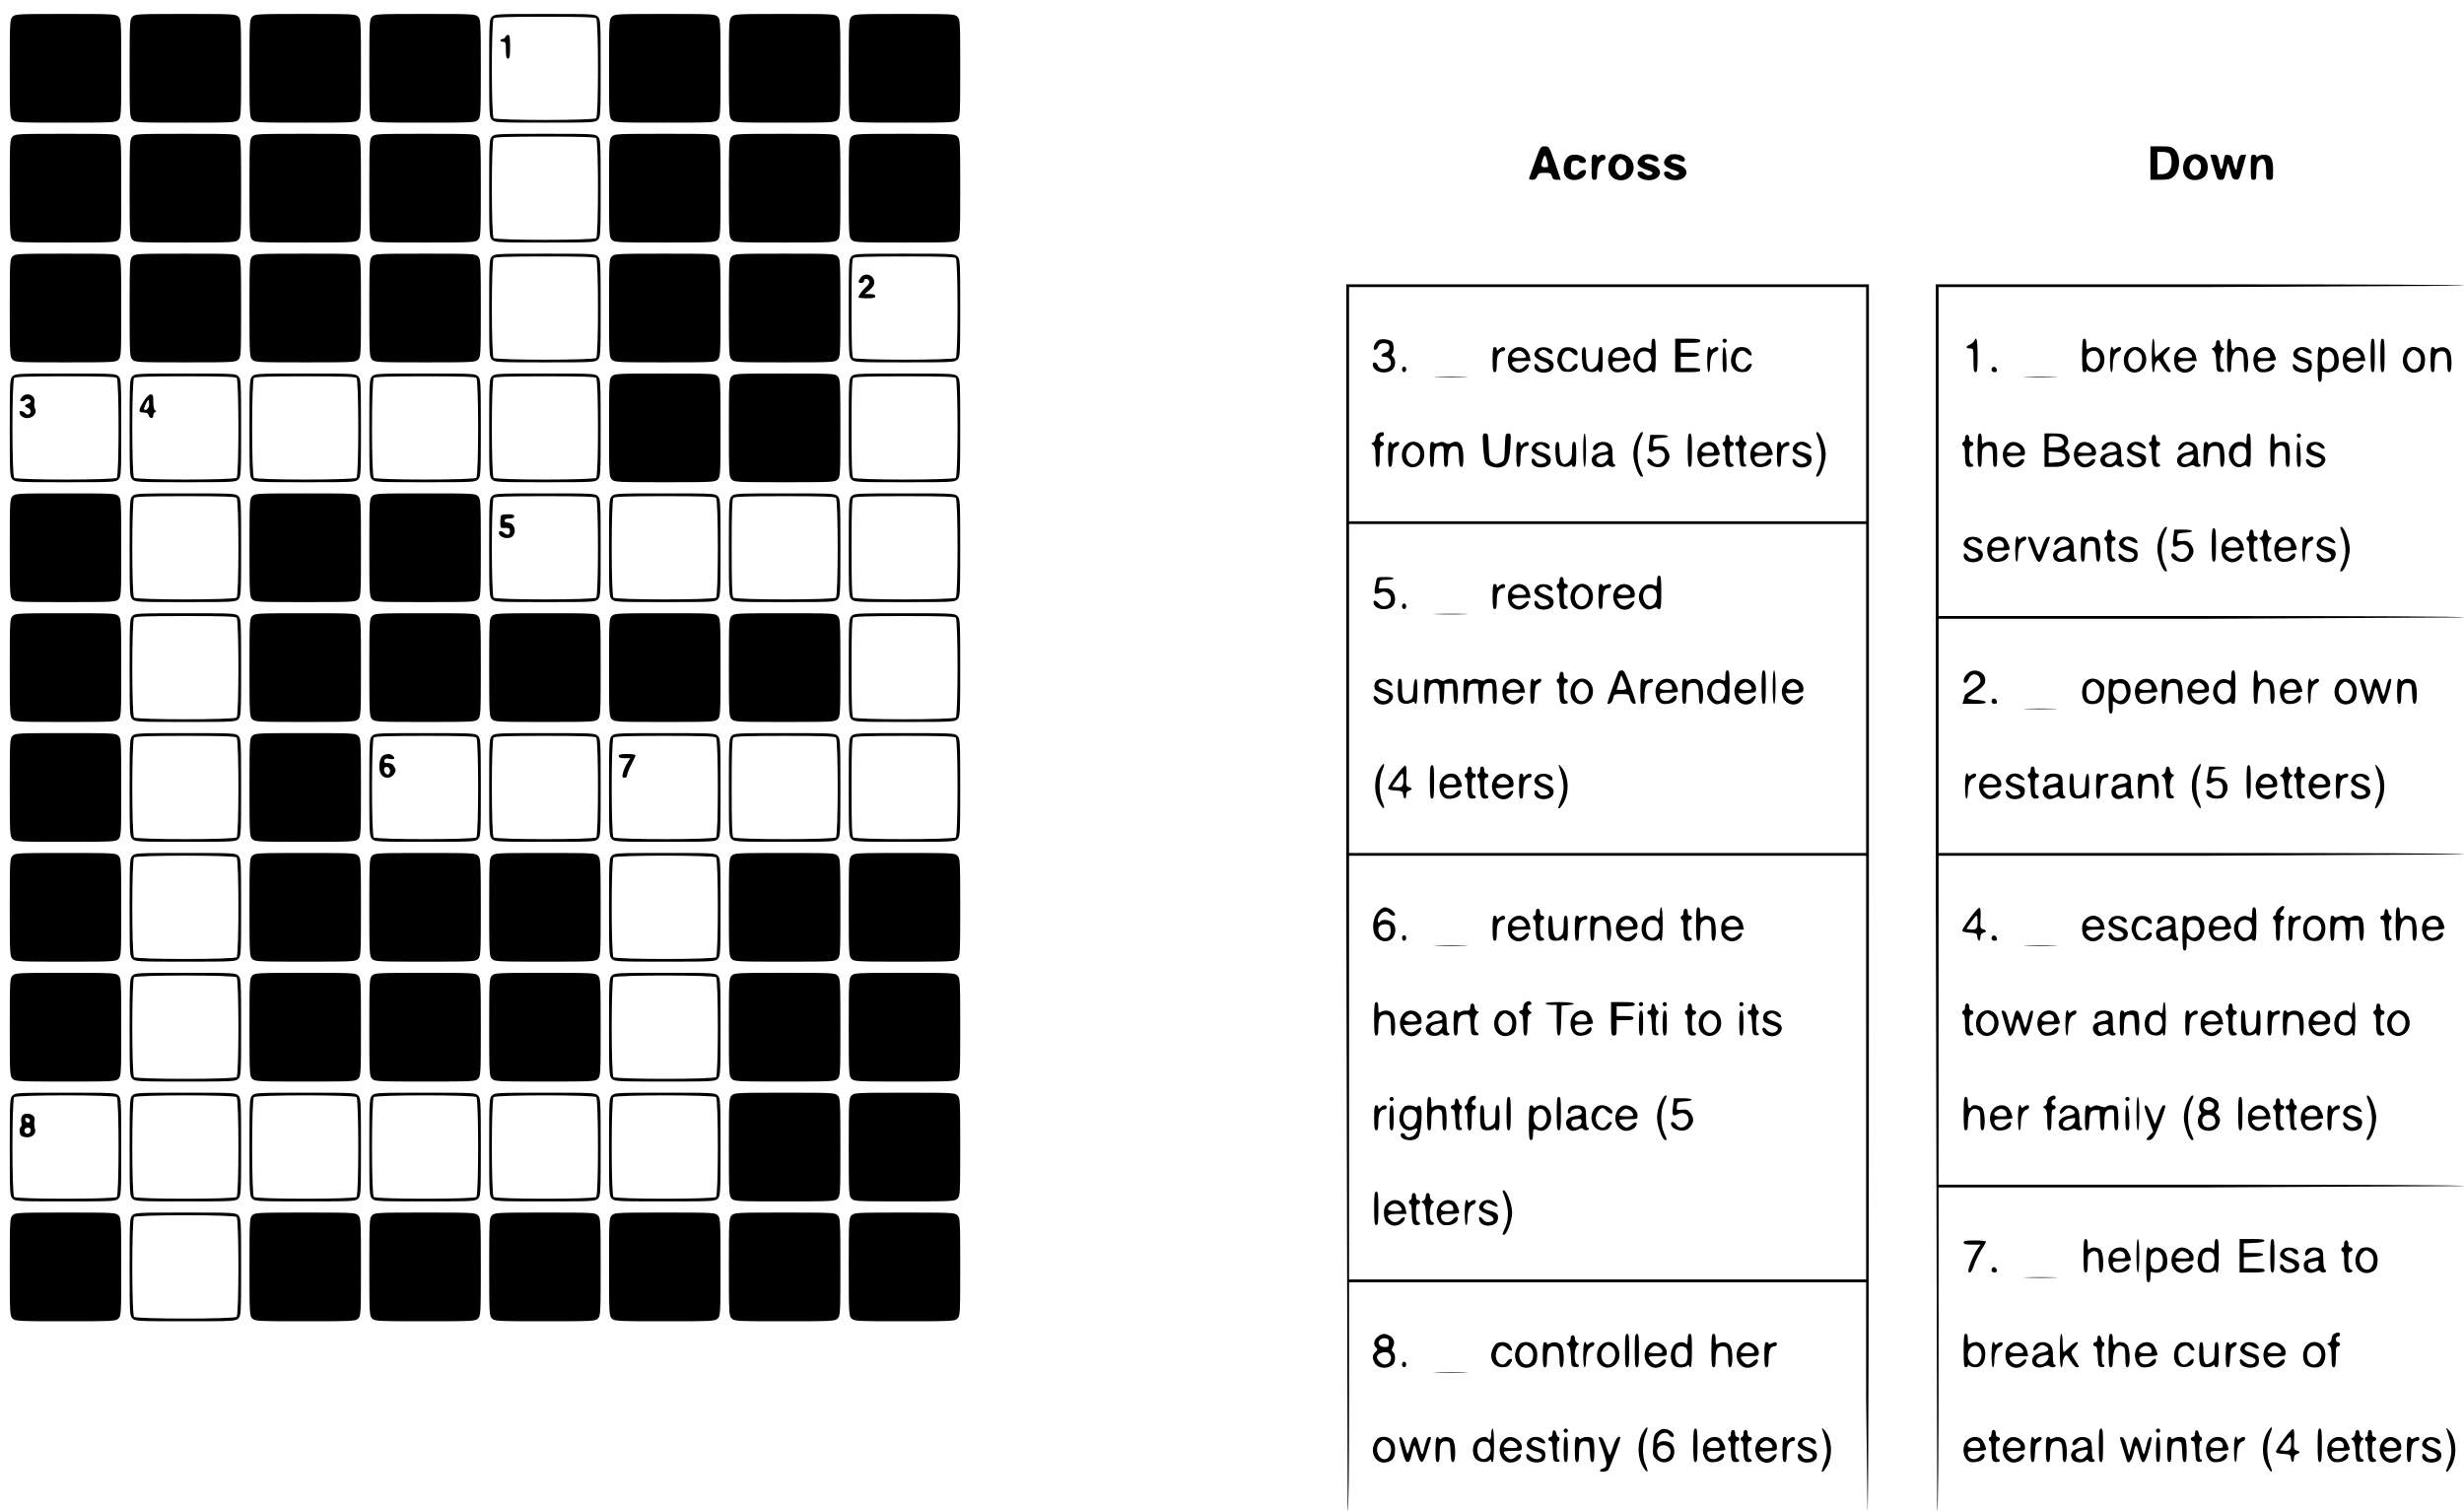 <svg xmlns="http://www.w3.org/2000/svg" xmlns:xlink="http://www.w3.org/1999/xlink" width="2357.333" height="1445.333" viewBox="0 0 1768 1084" preserveAspectRatio="xMidYMid meet" xmlns:v="https://vecta.io/nano"><use xlink:href="#B"/><use xlink:href="#B" x="86"/><use xlink:href="#B" x="172"/><use xlink:href="#B" x="258"/><use xlink:href="#C"/><path d="M362.6 26.5c-.3.8-1.2 1.5-2.1 1.5-.8 0-1.5.4-1.5 1 0 .5.9 1 2 1 1.8 0 2 .7 2 6 0 4.7.3 6 1.5 6s1.5-1.6 1.5-8.5c0-6.6-.3-8.5-1.4-8.5-.8 0-1.6.7-2 1.5z"/><use xlink:href="#B" x="430"/><use xlink:href="#B" x="516"/><use xlink:href="#B" x="602"/><use xlink:href="#B" y="86"/><use xlink:href="#B" x="86" y="86"/><use xlink:href="#B" x="172" y="86"/><use xlink:href="#B" x="258" y="86"/><use xlink:href="#C" y="86"/><use xlink:href="#B" x="430" y="86"/><use xlink:href="#B" x="516" y="86"/><use xlink:href="#B" x="602" y="86"/><path d="M1101.6 115.6l-4.3 12c-.4 1 .3 1.4 2.1 1.4 1.9 0 2.9-.7 3.6-2.5.8-2.2 1.6-2.5 5.5-2.5s4.5.3 5.1 2.5c.5 1.9 1.3 2.5 3.5 2.5h2.8l-4.1-12c-4.2-11.8-4.3-12-7.3-12s-3.2.2-6.9 10.6zm8.9 1.1c.6 3.1.5 3.3-1.9 3.3-2.9 0-3.2-1.1-1.5-6 1.3-3.6 2.2-2.9 3.4 2.7zm432.5.3v12h6.9c5.4 0 7.4-.4 9.4-2.1 5.2-4 5.8-14.9 1.1-19.6-2-2-3.3-2.3-9.9-2.3h-7.5v12zm14-6.5c.7.9 1.3 3.7 1.2 6.3 0 5.4-2.6 8.2-7.3 8.2h-2.9v-8-8h3.9c2.3 0 4.4.6 5.1 1.5zm-396.7.2c-5.9 1.1-8.4 10.8-4 15.8 3.2 3.8 10.2 3.8 13.4.1 6.2-7.2 0-17.6-9.4-15.9zm4.8 4.3c1.4.8 1.9 2.1 1.9 5s-.5 4.2-1.9 5c-2.5 1.3-2.7 1.3-4.5-.6-.9-.8-1.6-2.8-1.6-4.4s.7-3.6 1.6-4.4c1.8-1.9 2-1.9 4.5-.6z"/><use xlink:href="#D"/><use xlink:href="#D" x="19"/><path d="M1571.4 111.5c-6 2.5-6.7 13.6-1.2 16.6 3.5 1.9 8.7 1.3 11.4-1.2 3.3-3.1 3.4-10.6.2-13.6-3.1-2.8-6.7-3.4-10.4-1.8zm6.1 3.9c3.5 2.5 1.5 10.6-2.6 10.6-1.7 0-3.9-3.4-3.9-6s2.2-6 3.9-6c.4 0 1.6.6 2.6 1.4zm-453.4-1.8c-2.4 3-2.8 10-.8 12.7 3.8 5.3 14.7 2.8 14.7-3.4 0-1.7-3.5-.9-5.3 1.1-1.4 1.7-2.1 1.9-3.8 1-1.6-.9-1.9-1.9-1.7-5.3.3-3.7.6-4.2 3.1-4.5 1.5-.2 2.7.1 2.7.7s1.1 1.1 2.5 1.1 2.5-.6 2.5-1.3c0-2.6-3.6-4.7-7.8-4.7-3.2 0-4.5.6-6.1 2.6zm17.9 6.4c0 8.3.1 9 2 9 1.7 0 2-.7 2-4.8 0-5 2.1-9.2 4.6-9.2.8 0 1.4-.9 1.4-2 0-2.3-2.9-2.7-4.8-.8-.9.9-1.2.9-1.2 0 0-.7-.9-1.2-2-1.2-1.9 0-2 .7-2 9zm444-8.8c0 .2.7 2.5 1.5 5.3l2.6 8.7c.8 3.1 1.4 3.8 3.4 3.8 2.2 0 2.6-.7 3.7-6 .6-3.3 1.4-5.7 1.6-5.5.3.2 1 2.8 1.7 5.7 1 4.5 1.5 5.3 3.6 5.6 2.4.3 2.7-.3 5.1-8.8l2.5-9h-2.3c-1.8 0-2.5.8-3.3 3.7-.6 2.1-1.1 4.7-1.1 5.7 0 3.3-1.8.4-2.7-4.4-.7-3.8-1.2-4.5-3.5-4.8-2.4-.3-2.6 0-3.3 4.7-.9 6.3-2.1 7.3-2.9 2.3-1.2-6.4-1.6-7.2-4.2-7.2-1.3 0-2.4.1-2.4.2zm29 8.8c0 8.3.1 9 2 9 1.8 0 2-.7 2-5.9 0-4.1.5-6.5 1.6-7.5 3.4-3.5 5.4-.8 5.4 7.1 0 6.1.1 6.3 2.5 6.3s2.5-.2 2.5-6.8c0-8.3-1.6-11.2-6.4-11.2-1.7 0-3.7.5-4.4 1.2-.9.9-1.2.9-1.2 0 0-.7-.9-1.2-2-1.2-1.9 0-2 .7-2 9z"/><use xlink:href="#B" y="172"/><use xlink:href="#B" x="86" y="172"/><use xlink:href="#B" x="172" y="172"/><use xlink:href="#B" x="258" y="172"/><use xlink:href="#C" y="172"/><use xlink:href="#B" x="430" y="172"/><use xlink:href="#B" x="516" y="172"/><use xlink:href="#E"/><path d="M617.6 199.2c-2.1 3-2 3.8.4 3.8 1.1 0 2-.7 2-1.5 0-2 2.9-1.9 3.7.2.4 1.1-.4 2.5-2.5 4.4-2.8 2.5-5.2 5.9-5.2 7.3 0 .3 2.7.6 6 .6 4.7 0 6-.3 6-1.5 0-1.1-1.1-1.5-3.7-1.5l-3.8-.1 3.4-2.8c2.4-1.9 3.4-3.6 3.4-5.6 0-5.2-6.8-7.5-9.7-3.3zM966 644l1 440c.7 0 1-28 1-82v-82h185.5H1339v82l1 82c.7 0 1-147.3 1-440V204h-187.5H966v440zm373-354v84h-185.5H968v-84-84h185.5H1339v84zm0 204v118h-185.5H968V494 376h185.5H1339v118zm0 272v152h-185.5H968V766 614h185.5H1339v152zM989.4 243.9c-2.8 1.2-5.1 7.1-2.8 7.1.9 0 1.8-.9 2.1-2 .6-2.3 3.5-3.4 6.4-2.5 3 1 2.2 5.7-1 6.5-3.3.8-3.9 3-.9 3s4.8 1.7 4.8 4.7c0 4.5-8.1 5.6-9.5 1.3-.7-2.3-3.5-2.7-3.5-.6 0 5.1 8.2 7.7 13.4 4.3 3-2 3.6-7.6 1.1-9.7-1.1-.9-1.3-1.6-.5-2.4 1.4-1.4 1.2-7.2-.3-8.5-2-1.6-6.8-2.2-9.3-1.2z"/><use xlink:href="#F"/><path d="M1202 255v12h9c7.3 0 9-.3 9-1.5s-1.4-1.5-7-1.5h-7v-4-4h6.5c5.1 0 6.5-.3 6.5-1.5s-1.4-1.5-6.5-1.5h-6.5v-3.5-3.5h7c5.6 0 7-.3 7-1.5s-1.7-1.5-9-1.5h-9v12z"/><use xlink:href="#G"/><use xlink:href="#H"/><use xlink:href="#I"/><use xlink:href="#J"/><use xlink:href="#K"/><use xlink:href="#L"/><use xlink:href="#M"/><use xlink:href="#N"/><use xlink:href="#O"/><use xlink:href="#P"/><use xlink:href="#Q"/><use xlink:href="#R"/><use xlink:href="#S"/><use xlink:href="#T"/><use xlink:href="#U"/><path d="M1064.2 320.3c.3 5.1 1 10.2 1.7 11.4 1.3 2.5 6.6 4.3 10.4 3.6 5.1-1 6.7-4.1 7.4-14.6.6-9.4.5-9.7-1.5-9.7s-2.1.6-2.4 9.7c-.3 9.7-.3 9.8-3.2 11.2-2.6 1.2-3.3 1.2-5.5 0-2.5-1.4-2.6-1.9-2.9-11.2-.3-9.1-.4-9.7-2.4-9.7s-2.1.4-1.6 9.3z"/><use xlink:href="#V"/><use xlink:href="#W"/><use xlink:href="#X"/><use xlink:href="#Y"/><use xlink:href="#Z"/><use xlink:href="#a"/><use xlink:href="#b"/><path d="M1026 326c0 7.3.3 9 1.5 9s1.5-1.4 1.5-6.3c0-6.8 1-8.7 4.7-8.7 2.2 0 2.3.3 2.3 7.5 0 6 .3 7.5 1.5 7.5 1.1 0 1.5-1.2 1.5-4.9 0-7.4 1.4-10.3 4.8-9.9 2.6.3 2.7.5 3 7.5.2 5.6.6 7.3 1.7 7.3 1.2 0 1.5-1.5 1.5-6.8 0-9.7-3.2-13.3-9-10.2-1.4.8-2.5.7-4-.2-1.5-1-2.7-1-5-.1-1.6.6-3 .7-3 .2s-.7-.9-1.5-.9c-1.2 0-1.5 1.7-1.5 9z"/><use xlink:href="#H" x="17" y="68"/><use xlink:href="#J" x="-2" y="68"/><use xlink:href="#L" x="-19" y="68"/><use xlink:href="#c"/><use xlink:href="#M" x="64" y="68"/><use xlink:href="#M" x="102" y="68"/><use xlink:href="#H" x="204" y="68"/><use xlink:href="#d"/><use xlink:href="#F" x="4" y="170"/><path d="M987.6 416.2c-1.7 8.1-1.7 9.8-.1 9.8.9 0 2.5-.5 3.6-1.1 2.8-1.4 6.9 1.3 6.9 4.6 0 5-5.5 7.2-8.7 3.5-2.3-2.7-4.3-2.6-3.6.1 1.3 4.7 10.9 5.5 14.1 1.2 1.9-2.6 1.5-8-.9-10.4-1.6-1.6-3-2-6.1-1.7-3.5.3-3.9.2-3.4-1.7.3-1.1.6-2.6.6-3.3 0-.8 1.7-1.2 5-1.2 2.8 0 5-.5 5-1 0-.6-2.7-1-6-1-5.4 0-6 .2-6.4 2.2z"/><use xlink:href="#Y" x="-119" y="102"/><use xlink:href="#H" y="170"/><use xlink:href="#I" y="170"/><use xlink:href="#J" y="170"/><use xlink:href="#b" x="121" y="102"/><use xlink:href="#e"/><use xlink:href="#f"/><use xlink:href="#Q" y="170"/><use xlink:href="#R" y="170"/><path d="M1161.6 481.8c-1.3 2.1-8.6 22.6-8.2 23 1.2 1.1 3.5-.9 4.1-3.7.6-3 .9-3.1 6-3.1s5.4.1 6 3.1c.6 2.8 2.9 4.8 4.1 3.6.3-.3-1.3-5.7-3.7-12.1-3.2-9-4.6-11.6-6-11.6-1 0-2 .3-2.3.8zm5.3 11.9c.1.8-1.2 1.3-3.4 1.3-1.9 0-3.5-.1-3.5-.3s.8-2.6 1.7-5.2l1.6-5 1.8 4c1 2.2 1.8 4.6 1.8 5.2z"/><use xlink:href="#F" x="53" y="238"/><use xlink:href="#W" x="53" y="170"/><use xlink:href="#V" x="136" y="170"/><use xlink:href="#Y" x="-119" y="170"/><use xlink:href="#g"/><use xlink:href="#h"/><use xlink:href="#i"/><use xlink:href="#j"/><use xlink:href="#I" x="-4" y="238"/><use xlink:href="#a" x="102" y="170"/><use xlink:href="#b" x="121" y="170"/><use xlink:href="#e" x="30" y="68"/><use xlink:href="#M" x="34" y="238"/><use xlink:href="#k"/><use xlink:href="#f" x="87" y="68"/><use xlink:href="#f" x="121" y="68"/><use xlink:href="#l"/><use xlink:href="#m"/><use xlink:href="#n"/><use xlink:href="#W" x="-185" y="238"/><use xlink:href="#Y" x="-185" y="238"/><use xlink:href="#o"/><use xlink:href="#M" x="-121" y="306"/><use xlink:href="#f" x="-87" y="136"/><use xlink:href="#H" x="19" y="306"/><use xlink:href="#J" y="306"/><path d="M989.1 653.8c-3.4 3.4-4.8 10.5-3.1 15.8 2.1 6.2 10.4 7.8 13.7 2.7 2.3-3.4 1.9-8.4-.8-10.5-2.3-2-7.4-2.4-8.4-.8-1.1 1.9-2.3 1-1.8-1.3 1.3-5 5.7-7.3 8.3-4.2 1.3 1.6 4 2.1 4 .7-.1-2.1-4.4-5.2-7.5-5.2-.9 0-2.9 1.2-4.4 2.8zm8.7 13c.4 3.7-1.2 6.2-3.9 6.2-4 0-6.5-6-3.7-8.8.7-.7 2.6-1.2 4.3-1 2.6.3 3 .7 3.3 3.6z"/><use xlink:href="#p"/><use xlink:href="#q"/><use xlink:href="#Y" x="-136" y="340"/><use xlink:href="#Y" x="-30" y="340"/><use xlink:href="#H" y="408"/><use xlink:href="#I" y="408"/><use xlink:href="#r"/><use xlink:href="#e" x="-17" y="238"/><use xlink:href="#k" x="-66" y="170"/><use xlink:href="#f" x="2" y="238"/><use xlink:href="#I" x="153" y="408"/><use xlink:href="#Q" y="408"/><use xlink:href="#R" y="408"/><path d="M1094.8 719.1c-1 .5-1.8 2.1-1.8 3.4 0 1.6-.6 2.5-1.5 2.5-.8 0-1.5.5-1.5 1 0 .6.7 1.3 1.5 1.6 1.1.5 1.5 2.4 1.5 8 0 5.9.3 7.4 1.5 7.4s1.5-1.5 1.5-7.4c0-6.1.3-7.5 1.8-8.1 1.6-.6 1.6-.7 0-1.9-2.2-1.6-2.3-4.6-.2-4.6.9 0 1.4-.5 1.2-1.2-.6-1.7-2-1.9-4-.7z"/><use xlink:href="#s"/><path d="M1109 720c0 .5 1.8 1 4 1h4v11c0 9 .3 11 1.5 11 1.1 0 1.5-2.1 1.7-10.8l.3-10.7 4.3-.3c8.3-.6 4.1-2.2-5.8-2.2-6 0-10 .4-10 1zm47 11c0 11.3.1 12 2 12 1.8 0 2-.7 2-5.5V732h6c4.7 0 6-.3 6-1.5s-1.3-1.5-6-1.5h-6v-3.5-3.5h6.5c5.1 0 6.5-.3 6.5-1.5s-1.6-1.5-8.5-1.5h-8.5v12z"/><use xlink:href="#G" x="-60" y="476"/><use xlink:href="#G" x="-43" y="476"/><use xlink:href="#G" x="12" y="476"/><path d="M1055 722.5c0 2.4-.9 2.9-3.7 2.6-.7-.1-2.2.3-3.3.9-1.3.7-2 .7-2 0 0-.5-.7-1-1.5-1-1.2 0-1.5 1.7-1.5 9s.3 9 1.5 9 1.5-1.3 1.5-5.8c0-6.2 1.3-8.9 4.5-9.2 4.2-.4 4.4-.1 4.7 7.2.3 7.1.4 7.3 3.1 7.6 2.9.4 3.7-1.2 1.2-2.2-2.3-.8-2.1-11.4.3-13.2 1.6-1.2 1.6-1.3 0-1.9-1-.4-1.8-1.8-1.8-3.1 0-1.5-.6-2.4-1.5-2.4s-1.5.9-1.5 2.5z"/><use xlink:href="#Z" x="-63" y="408"/><use xlink:href="#Y" x="-27" y="408"/><use xlink:href="#Z" x="9" y="408"/><use xlink:href="#f" x="-153" y="306"/><use xlink:href="#c" x="-119" y="408"/><use xlink:href="#t"/><use xlink:href="#M" x="-27" y="476"/><use xlink:href="#u"/><use xlink:href="#u" x="17"/><use xlink:href="#b" x="213" y="408"/><path d="M1248 734c0 7.3.3 9 1.5 9s1.5-1.7 1.5-9-.3-9-1.5-9-1.5 1.7-1.5 9z"/><use xlink:href="#g" x="279" y="238"/><path d="M1055.7 786.7c-1 .3-2 1.8-2.4 3.4-.3 1.6-.9 2.9-1.4 2.9s-.9.7-.9 1.5.5 1.5 1 1.5c.6 0 1 3.2 1 7.5 0 6 .3 7.5 1.5 7.5s1.5-1.5 1.5-7.5.3-7.5 1.5-7.5a1.54 1.54 0 0 0 1.5-1.5 1.54 1.54 0 0 0-1.5-1.5 1.54 1.54 0 0 1-1.5-1.5c0-.9.7-1.8 1.5-2.1.8-.4 1.5-1.2 1.5-2 0-1.4-.2-1.5-3.3-.7z"/><use xlink:href="#T" x="17" y="476"/><use xlink:href="#G" x="-239" y="544"/><path d="M1024 799c0 10 .3 12 1.5 12s1.5-1.4 1.5-6.4c0-5.5.3-6.7 2.2-8 1.5-1.1 2.6-1.2 4-.5 1.5.8 1.8 2.2 1.8 7.9 0 5.6.3 7 1.5 7s1.5-1.5 1.5-7.8c0-4.7-.5-8.3-1.2-9-1.6-1.6-7-1.6-8.6 0-.9.9-1.2.3-1.2-3 0-3.1-.4-4.2-1.5-4.2-1.2 0-1.5 2-1.5 12z"/><use xlink:href="#W" x="-130" y="476"/><use xlink:href="#W" x="-94" y="476"/><use xlink:href="#Z" x="-204" y="476"/><use xlink:href="#X" x="17" y="476"/><use xlink:href="#H" x="-85" y="544"/><use xlink:href="#u" x="-179" y="68"/><path d="M1008.2 793.7c-.7.3-1.9 1.8-2.7 3.3-4.3 8.4 2.1 17 9.6 13 2.4-1.3 2.6.6.3 3.8-1.7 2.5-6.2 3-7 .7-.7-1.8-3.4-2-3.4-.2 0 4 9.3 5.3 12.5 1.7 2.3-2.5 3.6-21.2 1.5-22.5-.7-.4-1.5-.3-1.9.3-.4.7-1.2.8-2.1.2-1.6-1-4.7-1.2-6.8-.3zm7.9 4.4c1.7 3.2.2 8.8-2.6 10.1-4.8 2.2-8.4-4.7-5.5-10.3 1.5-2.7 6.6-2.6 8.1.2z"/><use xlink:href="#v"/><path d="M1097.7 793.7c-.4.3-.7 6-.7 12.5 0 9.8.3 11.8 1.5 11.8 1.1 0 1.5-1.1 1.5-4 0-4.2.2-4.4 3.5-3.1 7.2 2.9 12.7-8.5 7.4-15.3-2.2-2.8-6.5-3.5-8.8-1.4-1.1 1-1.4 1-1.8 0-.5-1.3-1.6-1.6-2.6-.5zm11.3 4.4c2.4 4.4 0 10.9-4 10.9-3.6 0-5.8-5.7-4-10 1.7-4.2 6-4.7 8-.9z"/><use xlink:href="#w"/><path d="M1144.1 795.6c-4.7 6-1.4 15.4 5.5 15.4 3.5 0 4.7-.8 6.3-3.8 1-1.8.9-2.2-.3-2.2-.9 0-2 .9-2.6 2-2.4 4.4-8 1.2-8-4.6 0-3.3 2.8-7.4 5-7.4.6 0 1.8.9 2.7 2 1.8 2.1 4.3 2.7 4.3 1 0-2.2-4.1-5-7.4-5-2.5 0-4 .7-5.5 2.6z"/><use xlink:href="#x"/><use xlink:href="#U" x="-225" y="544"/><use xlink:href="#W" x="-225" y="544"/><use xlink:href="#o" x="-49" y="306"/><use xlink:href="#y"/><use xlink:href="#I" x="-89" y="612"/><use xlink:href="#M" x="-123" y="612"/><use xlink:href="#N" x="-174" y="612"/><use xlink:href="#d" x="-225" y="544"/><path d="M1389 644l1 440c.7 0 1-39.3 1-116V852h188.5l188.5-1c0-.7-63.5-1-188.5-1H1391V732 614h188.5l188.5-1c0-.7-63.5-1-188.5-1H1391v-84-84h188.5l188.5-1c0-.7-63.5-1-188.5-1H1391V324 206h188.5l188.5-1c0-.7-63.8-1-189.5-1H1389v440zm27.6-399.5c-.3.8-1.7 2-3.1 2.7-3.2 1.4-3.2 2.8 0 2.8 2.5 0 2.5.1 2.5 8.5 0 6.9.3 8.5 1.5 8.5 1.3 0 1.5-2 1.5-12 0-10.9-.8-14.5-2.4-10.5zM1494 255c0 10 .3 12 1.5 12 .8 0 1.5-.5 1.5-1.2 0-.9.3-.9 1.2 0 .7.7 2.7 1.2 4.4 1.2 4.2 0 7.4-3.9 7.4-9 0-6.9-5.5-10.9-11.1-8-1.7 1-1.9.7-1.9-3 0-2.9-.4-4-1.5-4-1.2 0-1.5 2-1.5 12zm12-.9c1.5 2.8 1.2 6.5-.9 9-1.6 2-2.2 2.2-4.5 1.1-4.5-2-4.8-10.5-.3-12.1 2.7-1 4.5-.4 5.7 2z"/><use xlink:href="#z"/><use xlink:href="#AA"/><use xlink:href="#W" x="490" y="-68"/><use xlink:href="#W" x="497" y="-68"/><use xlink:href="#y" x="567" y="-612"/><use xlink:href="#N" x="289"/><use xlink:href="#b" x="518" y="-68"/><use xlink:href="#I" x="478"/><use xlink:href="#M" x="463"/><use xlink:href="#AB"/><use xlink:href="#AC"/><use xlink:href="#I" x="599"/><use xlink:href="#t" x="652" y="-476"/><use xlink:href="#k" x="537" y="-238"/><use xlink:href="#AD"/><use xlink:href="#C" x="-344" y="258"/><path d="M15.5 285.2c-1.4 2.1-1.4 2.3.1 2.6.9.2 2-.2 2.4-.8.9-1.5 4-.6 4 1.1 0 .6-.9 1.3-2 1.6s-2 1-2 1.5.9 1.2 2 1.5c2.3.6 2.7 3.8.6 4.6-.8.3-2-.1-2.6-.9-1.2-1.4-4-2-4-.8 0 2.4 2.4 4.4 5.5 4.4 4.2 0 7.3-3.7 5.7-6.7-.6-1-.8-3.1-.5-4.7 1-5.2-6-7.8-9.2-3.4z"/><use xlink:href="#C" x="-258" y="258"/><path d="M103.1 288c-4 6.5-4 8 0 8 2.2 0 3.2.5 3.6 2 .7 2.6 3.3 2.6 3.3.1 0-1.1.6-2.2 1.3-2.5 1-.5 1-.7 0-1.2-.8-.3-1.3-2.6-1.3-6 0-4.7-.3-5.4-1.9-5.4-1.2 0-3 1.8-5 5zm3.9 2c0 2.8-2.2 5.1-3.6 3.7-.6-.5 2.3-6.7 3.1-6.7.3 0 .5 1.4.5 3z"/><use xlink:href="#C" x="-172" y="258"/><use xlink:href="#C" x="-86" y="258"/><use xlink:href="#C" y="258"/><use xlink:href="#B" x="430" y="258"/><use xlink:href="#B" x="516" y="258"/><use xlink:href="#E" y="86"/><use xlink:href="#R" x="423"/><use xlink:href="#AE"/><path d="M1467 323v12h6.4c4.9 0 6.9-.5 9-2.1 3.2-2.5 3.5-7.1.7-9.6-1.7-1.4-1.7-1.8-.5-3 2-2 1.8-5.7-.4-7.6-1.3-1.2-3.7-1.7-8.5-1.7h-6.7v12zm12.4-8.4c3.5 3.4 1.1 6.4-5.1 6.4h-4.3v-4c0-4 0-4 3.9-4 2.3 0 4.6.7 5.5 1.6zm2 11.6c1.9 3.1-.4 5.3-6.3 5.6l-5.1.3V328v-4.1l5.1.3c3.6.2 5.5.8 6.3 2zm130.6-11c0 3.3-.3 3.9-1.2 3-1.6-1.6-5.8-1.5-8 .2-7.6 5.7-1.7 20.3 6.6 16.1 1.4-.8 2.6-1 2.6-.4 0 .5.7.9 1.5.9 1.3 0 1.5-2 1.5-12s-.2-12-1.5-12c-1.1 0-1.5 1.1-1.5 4.2zm-1.2 6c1.7 1.7 1.5 8.4-.4 10.2-3.5 3.6-7.8.9-7.8-4.9 0-1.8.6-4 1.3-4.9 1.6-1.9 5.2-2.1 6.9-.4z"/><use xlink:href="#AE" x="210"/><use xlink:href="#G" x="412" y="68"/><use xlink:href="#Y" x="172"/><use xlink:href="#o" x="482" y="-238"/><use xlink:href="#x" x="278" y="-476"/><use xlink:href="#x" x="329" y="-476"/><use xlink:href="#c" x="365"/><use xlink:href="#d" x="240"/><use xlink:href="#AF"/><use xlink:href="#AG"/><use xlink:href="#O" x="412" y="68"/><use xlink:href="#g" x="669" y="-170"/><use xlink:href="#B" y="344"/><use xlink:href="#C" x="-258" y="344"/><use xlink:href="#B" x="172" y="344"/><use xlink:href="#B" x="258" y="344"/><use xlink:href="#C" y="344"/><path d="M359.7 369.7c-.4.3-.7 2.6-.7 5 0 4.2.1 4.3 3.2 4.1 2.5-.2 3.3.1 3.6 1.6.6 2.9-1.4 4.2-3.6 2.3-2.2-2-4.2-2.2-4.2-.4 0 3.6 7.5 5.2 10 2.2 3-3.6.7-9.5-3.6-9.5-1.5 0-2.4-.6-2.4-1.5 0-1 1.1-1.5 3.5-1.5s3.5-.5 3.5-1.5c0-1.1-1.1-1.5-4.3-1.5-2.4 0-4.7.3-5 .7z"/><use xlink:href="#C" x="86" y="344"/><use xlink:href="#E" x="-86" y="172"/><use xlink:href="#E" y="172"/><use xlink:href="#T" x="376" y="68"/><use xlink:href="#U" x="376" y="68"/><use xlink:href="#W" x="376" y="68"/><use xlink:href="#o" x="450" y="-170"/><use xlink:href="#X" x="376" y="68"/><use xlink:href="#o" x="552" y="-170"/><use xlink:href="#y" x="601" y="-476"/><use xlink:href="#J" x="308" y="136"/><use xlink:href="#M" x="272" y="136"/><use xlink:href="#N" x="221" y="136"/><path d="M1455.2 386.1c7.5 20.8 7.8 21.1 12.3 8.7l3.4-9.1c.2-.5-.5-.7-1.4-.5-1.2.2-2.5 2.3-3.7 5.8l-2.4 7c-.4.9-1.5-1.3-2.8-5.5-1.5-5-2.7-7.1-4-7.3-1.3-.3-1.7.1-1.4.9z"/><use xlink:href="#AF" x="-89" y="68"/><use xlink:href="#AH"/><use xlink:href="#AB" x="-125" y="136"/><use xlink:href="#I" x="512" y="136"/><use xlink:href="#M" x="478" y="136"/><use xlink:href="#N" x="427" y="136"/><use xlink:href="#d" x="376" y="68"/><use xlink:href="#B" y="430"/><use xlink:href="#C" x="-258" y="430"/><use xlink:href="#B" x="172" y="430"/><use xlink:href="#B" x="258" y="430"/><use xlink:href="#B" x="344" y="430"/><use xlink:href="#B" x="430" y="430"/><use xlink:href="#B" x="516" y="430"/><use xlink:href="#E" y="258"/><path d="M1411.5 483.5c-2.7 2.6-3.4 6.5-1.2 6.5.7 0 1.8-1.4 2.4-3 1.9-5 8.3-3.7 8.3 1.7 0 1.7-1.5 3.3-5.5 5.9l-5.5 3.8c0 .1-.4 1.6-.9 3.4l-1 3.2h8.6c6.3 0 8.4-.3 8.1-1.3-.3-.7-2.8-1.3-6.6-1.5-3.4-.2-6.2-.7-6.2-1.2s2.5-2.5 5.5-4.5c3.1-1.9 6-4.6 6.5-6 2.8-7.3-6.9-12.7-12.5-7z"/><use xlink:href="#F" x="416" y="238"/><use xlink:href="#AA" x="19" y="238"/><path d="M1496.1 489.6c-2.7 3.4-2.8 10.3-.3 13.4 1.3 1.6 2.9 2.2 5.6 2.2 5.1 0 7.7-2.7 8.3-8.5.5-3.9.2-4.9-2-7.1-3.6-3.6-8.8-3.6-11.6 0zm8.9 1.4c3.8 3.8 1.5 12-3.4 12-3.3 0-4.6-1.9-4.6-6.6 0-3.3.5-4.7 2.2-5.8 2.9-2 3.4-2 5.8.4z"/><use xlink:href="#AI"/><use xlink:href="#M" x="378" y="238"/><use xlink:href="#AG" x="-30" y="170"/><use xlink:href="#f" x="412" y="68"/><use xlink:href="#M" x="482" y="238"/><use xlink:href="#N" x="431" y="238"/><use xlink:href="#t" x="603" y="-238"/><use xlink:href="#AJ"/><use xlink:href="#AH" x="227" y="102"/><use xlink:href="#AD" y="238"/><use xlink:href="#R" x="423" y="238"/><use xlink:href="#B" y="516"/><use xlink:href="#C" x="-258" y="516"/><use xlink:href="#B" x="172" y="516"/><use xlink:href="#C" x="-86" y="516"/><path d="M274.6 542.3c-2.6 1.9-3.3 9.9-1.2 13.2 2.3 3.5 6.9 3.4 9.3-.1 1.5-2.4 1.5-2.9.2-5.3-1.1-1.9-2.3-2.6-4.5-2.6-2.5 0-3-.4-2.6-1.8.4-1.5 1.1-1.8 3.8-1.2 3.5.6 4.3-.2 2.2-2.3-1.6-1.6-5-1.5-7.2.1zm5.2 10.1c.2 1-.1 2.3-.8 3-1.4 1.4-4.1-1.9-3.3-4 .8-2 3.7-1.3 4.1 1z"/><use xlink:href="#C" y="516"/><use xlink:href="#C" x="86" y="516"/><path d="M444 542.5c0 1.1 1.1 1.5 4.1 1.5h4.1l-2.2 3.6c-1.2 1.9-2.6 5.1-3 7-.7 2.9-.5 3.4 1.1 3.4 1.2 0 1.9-.7 1.9-1.9 0-1 1.4-4.5 3-7.6 1.7-3.1 3-6.1 3-6.6s-2.7-.9-6-.9c-4.7 0-6 .3-6 1.5z"/><use xlink:href="#E" x="-86" y="344"/><use xlink:href="#E" y="344"/><use xlink:href="#l" x="586"/><use xlink:href="#m" x="586"/><use xlink:href="#W" x="401" y="238"/><use xlink:href="#o" x="395"/><use xlink:href="#y" x="531" y="-306"/><path d="M1584.5 553.7c-1.2 7.6-1.2 8.2-.1 8.6.6.2 2.1-.3 3.4-1.1 3.6-2.3 7.2-.2 7.2 4.1 0 1.8-.5 3.8-1.2 4.5-1.9 1.9-5.6 1.4-7-.8-1.5-2.3-3.8-2.7-3.8-.6 0 2.8 3 4.6 7.5 4.6 3.7 0 4.8-.5 6.1-2.6 4.2-6.3.5-12.9-6.8-12.2-3.5.3-3.7.2-3.1-2.2.9-3.9 1.1-4 5.9-4 2.4 0 4.4-.5 4.4-1 0-.6-2.7-1-6-1h-5.9l-.6 3.7z"/><use xlink:href="#y" x="616" y="-306"/><use xlink:href="#o" x="586"/><use xlink:href="#N" x="185" y="306"/><use xlink:href="#x" x="261" y="-238"/><use xlink:href="#d" x="153" y="238"/><use xlink:href="#w" x="342" y="-238"/><use xlink:href="#h" x="482" y="68"/><use xlink:href="#e" x="357" y="136"/><use xlink:href="#AK"/><use xlink:href="#k" x="327" y="68"/><use xlink:href="#f" x="461" y="136"/><use xlink:href="#f" x="499" y="136"/><use xlink:href="#e" x="529" y="136"/><use xlink:href="#J" x="586" y="306"/><use xlink:href="#B" y="602"/><use xlink:href="#AL"/><use xlink:href="#B" x="172" y="602"/><use xlink:href="#B" x="258" y="602"/><use xlink:href="#B" x="344" y="602"/><use xlink:href="#AL" x="344"/><use xlink:href="#B" x="516" y="602"/><use xlink:href="#B" x="602" y="602"/><path d="M1635 652c-1.1 1.1-2 2.7-2 3.5s-.4 1.5-1 1.5c-.5 0-1 .7-1 1.5s.5 1.5 1 1.5c.6 0 1 3.2 1 7.5 0 6 .3 7.5 1.5 7.5s1.5-1.5 1.5-7.5.3-7.5 1.5-7.5a1.54 1.54 0 0 0 1.5-1.5 1.54 1.54 0 0 0-1.5-1.5c-.8 0-1.5-.4-1.5-.9s.7-1.6 1.5-2.5c1.7-1.7 2-3.6.5-3.6-.5 0-1.9.9-3 2z"/><use xlink:href="#n" x="412" y="102"/><use xlink:href="#F" x="431" y="408"/><use xlink:href="#AA" x="121" y="408"/><use xlink:href="#Z" x="463" y="340"/><use xlink:href="#I" x="412" y="408"/><use xlink:href="#J" x="412" y="408"/><use xlink:href="#K" x="412" y="408"/><use xlink:href="#AK" x="32" y="102"/><use xlink:href="#AI" x="53" y="170"/><use xlink:href="#M" x="431" y="408"/><use xlink:href="#e" x="495" y="238"/><use xlink:href="#AM"/><use xlink:href="#i" x="650" y="170"/><use xlink:href="#M" x="584" y="408"/><use xlink:href="#AD" y="408"/><use xlink:href="#R" x="423" y="408"/><use xlink:href="#B" y="688"/><use xlink:href="#AL" y="86"/><use xlink:href="#B" x="172" y="688"/><use xlink:href="#B" x="258" y="688"/><use xlink:href="#B" x="344" y="688"/><use xlink:href="#AL" x="344" y="86"/><use xlink:href="#B" x="516" y="688"/><use xlink:href="#B" x="602" y="688"/><use xlink:href="#p" x="361" y="68"/><use xlink:href="#p" x="497" y="68"/><use xlink:href="#Y" x="172" y="408"/><use xlink:href="#Y" x="361" y="408"/><use xlink:href="#Y" x="467" y="408"/><use xlink:href="#b" x="412" y="408"/><use xlink:href="#AJ" x="-257" y="238"/><use xlink:href="#M" x="308" y="476"/><use xlink:href="#N" x="257" y="476"/><use xlink:href="#w" x="378" y="-68"/><use xlink:href="#AN"/><use xlink:href="#H" x="497" y="476"/><use xlink:href="#I" x="497" y="476"/><use xlink:href="#r" x="497" y="68"/><use xlink:href="#e" x="480" y="306"/><use xlink:href="#k" x="431" y="238"/><use xlink:href="#f" x="499" y="306"/><use xlink:href="#b" x="707" y="408"/><use xlink:href="#AL" x="-86" y="172"/><path d="M16 800.5c-.7.9-1 2.7-.7 4.5.4 1.6.2 3.2-.3 3.5-1.4.9-1.2 4.9.2 6.3.7.7 2.7 1.2 4.4 1.2 4 0 6.7-3.1 5.4-6.4-.4-1.2-.6-3.5-.3-5.1.4-2 .1-3.2-1.2-4.2-2.5-1.7-6-1.7-7.5.2zm5.5 3.5c0 2.2-2.9 1.8-3.3-.3-.3-1.4.1-1.8 1.5-1.5 1 .2 1.8 1 1.8 1.8zm.5 6.9c0 2.2-2.3 3.4-3.8 1.9s-.3-3.8 1.9-3.8c1.2 0 1.9.7 1.9 1.9z"/><use xlink:href="#AL" y="172"/><use xlink:href="#AL" x="86" y="172"/><use xlink:href="#AL" x="172" y="172"/><use xlink:href="#AL" x="258" y="172"/><use xlink:href="#AL" x="344" y="172"/><use xlink:href="#B" x="516" y="774"/><use xlink:href="#B" x="602" y="774"/><use xlink:href="#S" x="482" y="476"/><use xlink:href="#T" x="395" y="476"/><use xlink:href="#U" x="395" y="476"/><use xlink:href="#AA" x="-189" y="544"/><use xlink:href="#G" x="289" y="544"/><use xlink:href="#V" x="397" y="476"/><path d="M1581 788.3c-2.8 1.4-4 6.8-2.1 9.1.8 1 .7 1.7-.4 2.6-2.1 1.7-1.9 7.3.3 9.2 4.1 3.6 11 2.6 13.1-1.8 1.6-3.5 1.4-5.1-.8-7.3-1.7-1.7-1.8-2.1-.5-3.2 1.5-1.2 1.8-4.7.6-6.5-.9-1.4-4.7-3.4-6.4-3.4-.7 0-2.4.6-3.8 1.3zm7.1 3.3c1.9 2.3-.1 4.9-3.7 4.9-3 0-4.2-2-3-5.1.7-1.9 5-1.8 6.7.2zm.9 10.4c.6 1.2.8 3 .5 4-.7 2.4-5.2 3.7-7.4 2.3-2-1.3-2.6-5-1.1-6.9 1.9-2.1 6.7-1.8 8 .6z"/><use xlink:href="#W" x="395" y="476"/><use xlink:href="#Y" x="395" y="476"/><use xlink:href="#Z" x="395" y="476"/><use xlink:href="#M" x="274" y="544"/><use xlink:href="#N" x="223" y="544"/><use xlink:href="#AF" x="-85" y="476"/><use xlink:href="#j" x="446" y="306"/><use xlink:href="#O" x="289" y="544"/><path d="M1541.5 802.5l3.5 9.6-2.5 2.5c-3 3-3.1 3.4-.5 3.4s4.4-2.9 7.9-12.6c4.4-12.1 4.4-12.4 2.7-12.4-1 0-2.3 2.4-3.7 7-1.3 3.8-2.5 6.7-2.7 6.5-.3-.3-1.4-3.3-2.6-6.7-1.4-4.2-2.7-6.4-3.9-6.6-1.5-.3-1.3.9 1.8 9.3z"/><use xlink:href="#I" x="531" y="544"/><use xlink:href="#M" x="497" y="544"/><use xlink:href="#H" x="599" y="544"/><use xlink:href="#d" x="395" y="476"/><use xlink:href="#B" y="860"/><use xlink:href="#AL" y="258"/><use xlink:href="#B" x="172" y="860"/><use xlink:href="#B" x="258" y="860"/><use xlink:href="#B" x="344" y="860"/><use xlink:href="#B" x="430" y="860"/><use xlink:href="#B" x="516" y="860"/><use xlink:href="#B" x="602" y="860"/><use xlink:href="#q" x="278" y="238"/><use xlink:href="#V" x="397" y="578"/><use xlink:href="#AO"/><path d="M1607 901v12h9c7.3 0 9-.3 9-1.5s-1.5-1.5-7.5-1.5h-7.5v-4-3.9l6.7-.3c4.2-.2 6.8-.8 7.1-1.6.3-.9-1.5-1.2-6.7-1.2h-7.1v-3.5-3.4l7.2-.3c4.6-.2 7.3-.7 7.6-1.6s-1.9-1.2-8.7-1.2h-9.1v12z"/><use xlink:href="#W" x="418" y="578"/><path d="M1409 891.5c0 1.2 1.3 1.5 6.1 1.5h6l-2 2.9c-2.3 3.2-5.4 10.2-6.5 14.3-.5 2.1-.3 2.8.8 2.8.8 0 2.1-2.2 3.1-5.5 1-3 3.3-7.7 5.1-10.6 1.9-2.8 3.4-5.5 3.4-6s-3.6-.9-8-.9c-6.4 0-8 .3-8 1.5z"/><use xlink:href="#o" x="620" y="340"/><use xlink:href="#M" x="359" y="646"/><use xlink:href="#AC" x="-123" y="646"/><use xlink:href="#x" x="399" y="102"/><use xlink:href="#J" x="535" y="646"/><use xlink:href="#AK" x="138" y="340"/><use xlink:href="#t" x="618" y="170"/><use xlink:href="#AD" y="646"/><use xlink:href="#R" x="423" y="646"/><use xlink:href="#S" x="686" y="646"/><path d="M988.6 959.1c-2.9 2.2-3.4 6-1.2 7.8 1.3 1.1 1.2 1.5-.5 3.2-2.2 2.2-2.4 3.8-.8 7.3 2.1 4.4 9 5.4 13.2 1.8 2.1-1.8 2.3-7.5.3-9.1-1.2-1-1.2-1.6-.1-3.8 1.7-3.2.6-6.4-2.6-8-3.4-1.8-5.2-1.6-8.3.8zm7.9 4.4c0 2.6-.3 3-2.9 3-3.6 0-5.6-2.6-3.6-5 .8-.9 2.4-1.5 3.9-1.3 2.2.2 2.6.8 2.6 3.3zm.3 7.7c2.9 2.9.7 7.8-3.4 7.8-2 0-5.4-3.2-5.4-5.2 0-3 6.5-4.9 8.8-2.6z"/><use xlink:href="#W" x="-45" y="646"/><use xlink:href="#W" x="-38" y="646"/><use xlink:href="#AO" x="-378" y="68"/><use xlink:href="#s" x="242" y="238"/><path d="M1409 969c0 10 .3 12 1.5 12 .8 0 1.5-.5 1.5-1.2 0-.9.3-.9 1.2 0 .7.7 2.7 1.2 4.5 1.2 4.2 0 6.8-3.7 6.8-9.6 0-6.9-5-10.3-10.6-7.4-1.7 1-1.9.7-1.9-3 0-2.9-.4-4-1.5-4-1.2 0-1.5 2-1.5 12zm12-.9c2.2 4-.1 10.9-3.7 10.9-2.8 0-5.3-3.1-5.3-6.5 0-6.5 6.3-9.6 9-4.4z"/><use xlink:href="#z" x="-66" y="714"/><use xlink:href="#AA" x="-85" y="714"/><use xlink:href="#y" x="104" y="102"/><use xlink:href="#Z" x="257" y="646"/><use xlink:href="#P" x="-172" y="714"/><use xlink:href="#t" x="15" y="238"/><use xlink:href="#k" x="-100" y="476"/><use xlink:href="#N" x="-89" y="714"/><use xlink:href="#b" x="140" y="646"/><use xlink:href="#x" x="21" y="170"/><use xlink:href="#x" x="87" y="170"/><use xlink:href="#e" x="119" y="544"/><use xlink:href="#N" x="204" y="714"/><use xlink:href="#I" x="357" y="714"/><use xlink:href="#AF" x="-104" y="646"/><use xlink:href="#M" x="378" y="714"/><path d="M1562.1 965.6c-2.8 3.6-2.9 10.6-.1 13.4 3.6 3.6 12 1.7 12-2.8 0-1.8-1.3-1.4-3.3.8-3.7 4.3-7.7 1.5-7.7-5.4 0-2.6.6-4 2.4-5.1 2.5-1.7 5.1-1.2 6 1.1.3.8 1.2 1.4 2.1 1.4 1.3 0 1.4-.4.4-2.3-1.6-3-2.8-3.7-6.6-3.7-2.2 0-3.8.8-5.2 2.6z"/><use xlink:href="#v" x="516" y="170"/><use xlink:href="#a" x="601" y="646"/><use xlink:href="#AB" x="-38" y="714"/><use xlink:href="#x" x="465" y="170"/><use xlink:href="#AM" y="306"/><use xlink:href="#Q" y="714"/><use xlink:href="#R" y="714"/><use xlink:href="#l" x="189" y="476"/><use xlink:href="#m" x="189" y="476"/><use xlink:href="#l" x="637" y="476"/><use xlink:href="#m" x="637" y="476"/><use xlink:href="#p" x="-121" y="374"/><use xlink:href="#G" x="-114" y="782"/><path d="M1189.4 1027.3c-2.6 2.2-2.9 3.2-3.2 9.8-.4 6.9-.2 7.6 2.2 9.8 3.2 3 8.1 3.1 11 .2 2.6-2.6 2.7-8.3.1-11.1-2-2.2-7.4-2.7-9.3-.8-1.8 1.8-1.6-2.3.4-5 1.7-2.5 6.2-3 7-.7.6 1.6 3.4 2.1 3.4.7 0-1.9-2.7-4.2-5.6-4.8-2.4-.4-3.7 0-6 1.9zm8.8 12.2c2.2 5-3.8 9.7-7.6 5.9-1.9-1.8-2.1-5.5-.4-7.2 2.2-2.2 6.7-1.4 8 1.3z"/><use xlink:href="#W" x="4" y="714"/><use xlink:href="#W" x="295" y="714"/><use xlink:href="#G" x="311" y="782"/><use xlink:href="#n" x="637" y="476"/><use xlink:href="#W" x="452" y="714"/><use xlink:href="#Z" x="-134" y="714"/><use xlink:href="#Y" x="4" y="714"/><use xlink:href="#o" x="189" y="476"/><use xlink:href="#Y" x="191" y="714"/><use xlink:href="#Z" x="327" y="714"/><use xlink:href="#y" x="667" y="170"/><use xlink:href="#o" x="637" y="476"/><use xlink:href="#t" x="-87" y="306"/><path d="M1004 1032c0 .7 1 4.8 2.2 9.1 1.6 5.9 2.5 7.9 3.8 7.9s2-1.5 3-6c.7-3.3 1.6-6 1.9-6 .4 0 1.3 2.6 2.1 5.7 2.2 8.5 4.1 8.2 6.8-1.1l2.8-9c.4-1 .1-1.6-1-1.6-1.4 0-2 1.5-4.2 10.4-.8 3.5-1.6 2.3-3.4-5.2-1.7-7.2-4-6.8-6 1.1-.8 3.1-1.7 5.7-2 5.7s-1.2-2.6-2-5.7-2.1-5.8-2.7-6.1c-.7-.2-1.3.2-1.3.8z"/><use xlink:href="#AH" x="-463" y="646"/><use xlink:href="#x" x="-83" y="238"/><use xlink:href="#AB" x="-550" y="782"/><path d="M1122 1040c0 7.3.3 9 1.5 9s1.5-1.7 1.5-9-.3-9-1.5-9-1.5 1.7-1.5 9z"/><use xlink:href="#AN" x="-391" y="306"/><path d="M1147.2 1032.1c6.5 17.5 6.9 20.5 2.8 21.6-1.1.3-2 .9-2 1.4 0 1.4 4.6 1 5.9-.4 1.5-1.8 9.2-22.9 8.7-23.5-1.4-1.4-3.4 1.3-5.1 6.7-1 3.4-2.1 6.1-2.5 6.1-.3 0-1.5-2.8-2.6-6.2-1.4-4.3-2.6-6.4-3.9-6.6-1.2-.3-1.6.1-1.3.9z"/><use xlink:href="#M" x="68" y="782"/><use xlink:href="#f" x="102" y="612"/><use xlink:href="#H" x="208" y="782"/><use xlink:href="#J" x="189" y="782"/><use xlink:href="#M" x="255" y="782"/><use xlink:href="#x" x="278" y="238"/><use xlink:href="#a" x="461" y="714"/><use xlink:href="#k" x="261" y="544"/><use xlink:href="#c" x="344" y="714"/><use xlink:href="#AJ" x="-172" y="544"/><use xlink:href="#u" x="371" y="306"/><use xlink:href="#AN" x="34" y="306"/><use xlink:href="#M" x="429" y="782"/><use xlink:href="#N" x="378" y="782"/><use xlink:href="#M" x="516" y="782"/><use xlink:href="#f" x="550" y="612"/><use xlink:href="#e" x="580" y="612"/><use xlink:href="#J" x="637" y="782"/><defs ><path id="B" d="M9 12c-1.9 1.9-2 3.3-2 37s.1 35.1 2 37 3.3 2 38 2 36.1-.1 38-2 2-3.3 2-37-.1-35.1-2-37-3.3-2-38-2-36.1.1-38 2z"/><path id="C" d="M353 12c-1.9 1.9-2 3.3-2 37s.1 35.1 2 37 3.3 2 38 2 36.1-.1 38-2 2-3.3 2-37-.1-35.1-2-37-3.3-2-38-2-36.1.1-38 2zm74.8 1.2c1.7 1.7 1.7 69.9 0 71.6s-71.9 1.7-73.6 0-1.7-69.9 0-71.6c.9-.9 10.4-1.2 36.8-1.2s35.9.3 36.8 1.2z"/><path id="D" d="M1180.3 110.8c-2.3.3-5.3 3.7-5.3 5.9 0 2 2.9 4.2 7.1 5.3 2.3.7 3.9 1.6 3.6 2.3-.6 1.8-4.2 2-5.7.2-1.6-1.9-5-2-5-.1 0 4.7 10 6.7 14.3 2.9 4-3.7 1.1-8.3-6-9.8-1.8-.4-3.3-1.1-3.3-1.6 0-1.6 3.2-2.3 5.1-1.1 2.5 1.6 4.9 1.5 4.9-.2 0-2.7-4.7-4.6-9.7-3.8z"/><path id="E" d="M611 184c-1.9 1.9-2 3.3-2 37s.1 35.1 2 37 3.3 2 38 2 36.1-.1 38-2 2-3.3 2-37-.1-35.1-2-37-3.3-2-38-2-36.1.1-38 2zm74.8 1.2c1.7 1.7 1.7 69.9 0 71.6s-71.9 1.7-73.6 0c-.9-.9-1.2-10.2-1.2-35.8s.3-34.9 1.2-35.8 10.4-1.2 36.8-1.2 35.9.3 36.8 1.2z"/><path id="F" d="M1185 247c0 3.8-.1 3.9-2.4 2.9-7.5-3.5-14.1 7.4-8.6 14.3 2.5 3.2 5.2 3.9 8.4 2.2 1.4-.7 2.6-.9 2.6-.3 0 .5.7.9 1.5.9 1.3 0 1.5-2 1.5-12s-.2-12-1.5-12c-1.1 0-1.5 1.1-1.5 4zm-1 6.9c1.4 2.8 1.2 6.3-.6 8.9-4.2 6-11-2.2-7.4-8.9.7-1.2 2.1-1.9 4-1.9s3.3.7 4 1.9z"/><path id="G" d="M1236 244.5a1.54 1.54 0 0 0 1.5 1.5 1.54 1.54 0 0 0 1.5-1.5 1.54 1.54 0 0 0-1.5-1.5 1.54 1.54 0 0 0-1.5 1.5z"/><path id="H" d="M1071 258c0 7.3.3 9 1.5 9s1.5-1.3 1.5-5.9c0-6.1 1.5-9.1 4.6-9.1.8 0 1.4-.7 1.4-1.5 0-2-2.4-1.9-4.4.1-1.5 1.4-1.6 1.4-1.6 0 0-.9-.7-1.6-1.5-1.6-1.2 0-1.5 1.7-1.5 9z"/><path id="I" d="M1084.5 251.5c-1.9 1.8-2.5 3.5-2.5 6.7.1 4.9 1.5 7.3 5.4 8.8 3.1 1.2 7.1-.3 9-3.2 1.6-2.7-.2-3.4-2.4-1-2.4 2.6-5.2 2.8-7.4.6-3.3-3.3-2-4.4 5-4.4h6.7l-.7-3.3c-1.3-6.5-8.5-8.9-13.1-4.2zm9.3 2.3c2.1 2.6 1.4 3.2-3.8 3.2-5.5 0-6.7-1.7-2.9-4.4 2.3-1.6 4.7-1.2 6.7 1.2z"/><path id="J" d="M1102.7 250.8c-3.3 3.7-1.9 6.2 4.9 8.6 5.1 1.7 5.5 4.9.7 5.4-2.4.2-3.4-.2-4.3-1.7-1.3-2.6-3-2.7-3-.2 0 5.7 12.2 6.1 13.6.5.8-3.2-.9-5.1-5.8-6.6-4.3-1.3-5.9-3.5-3.7-4.9 2-1.3 3.6-1.1 5.3.6 1.7 1.8 3.6 2 3.6.4 0-3.7-8.5-5.2-11.3-2.1z"/><path id="K" d="M1120.7 250.4c-1 .8-2.3 3-2.8 5-.8 3-.7 4.4.8 7.4 1.5 3.2 2.3 3.7 5.6 4 4 .3 7.7-1.8 7.7-4.5 0-2-2.4-1.6-3.8.8-3.3 5.2-9.3-1.1-7.2-7.5 1.3-4.1 4.4-5.2 7.1-2.5 2.2 2.2 3.9 2.5 3.9.6 0-4-7.5-6.1-11.3-3.3z"/><path id="L" d="M1135.7 249.7c-1.2 1.1-.7 11.7.6 14.3 1.4 2.8 6.8 4 9.3 1.9 1-.8 1.4-.8 1.4 0 0 .6.7 1.1 1.5 1.1 1.2 0 1.5-1.7 1.5-9s-.3-9-1.5-9-1.5 1.3-1.5 6-.4 6.4-2 8c-4.4 4.4-7 1.4-7-7.9 0-5.6-.6-7.1-2.3-5.4z"/><path id="M" d="M1156.5 251.5c-4.8 4.7-2.5 15.2 3.3 15.6 5 .3 9.2-1.8 9.2-4.8 0-1.9-1.4-1.6-3.5.7-3.1 3.4-8.5 2.1-8.5-2.2 0-1.5.9-1.8 6.5-1.8 3.6 0 6.5-.4 6.5-.9 0-2.3-2.4-7.3-4-8.1a7.89 7.89 0 0 0-9.5 1.5zm9.3 3.4c.3 1.9-.1 2.1-4.2 2.1-5.1 0-6.2-1.8-2.5-4.4 2.7-1.9 6.3-.7 6.7 2.3z"/><path id="N" d="M1225 258c0 5.3.4 9 1 9s1-2 1-4.4c0-5.8 1.5-9.7 4-10.3 2.2-.6 2.8-3.3.7-3.3-.7 0-1.9.6-2.6 1.2-1.1 1-1.4 1-1.8 0-1.3-3.5-2.3-.2-2.3 7.8z"/><path id="O" d="M1236 257.9c0 7.5.3 9.1 1.5 9.1 1.3 0 1.5-1.4 1.3-8.7-.2-5.8-.7-8.8-1.5-9.1-1-.3-1.3 1.9-1.3 8.7z"/><path id="P" d="M1246.2 249.7c-.7.3-1.9 1.8-2.7 3.3-3.6 6.9-.3 14 6.5 14 2.9 0 4.3-.6 5.4-2.2.9-1.2 1.6-2.6 1.6-3 0-1.6-2.6-.7-3.8 1.2-3.2 5.1-9.3-.3-7.6-6.7 1.2-4.6 4.6-6.1 7.4-3.3 3.6 3.6 5.3 2.3 2.4-1.8-1.5-2.1-5.8-2.9-9.2-1.5z"/><path id="Q" d="M1006 265c0 1.1.7 2 1.5 2s1.5-.9 1.5-2-.7-2-1.5-2-1.5.9-1.5 2z"/><path id="R" d="M1031.3 270.7a316.95 316.95 0 0 0 19.5 0c5.3-.1.9-.3-9.8-.3s-15.1.2-9.7.3z"/><path id="S" d="M988.8 311.1c-1 .5-1.8 2.1-1.8 3.3 0 1.3-.8 2.7-1.7 3.1-1.7.6-1.7.7 0 1.9 1.3 1.1 1.7 2.8 1.7 8.5 0 5.6.3 7.1 1.5 7.1s1.5-1.5 1.5-7.5.3-7.5 1.5-7.5a1.54 1.54 0 0 0 1.5-1.5 1.54 1.54 0 0 0-1.5-1.5c-.8 0-1.5-.9-1.5-2s.7-2 1.5-2a1.54 1.54 0 0 0 1.5-1.5c0-1.7-1.7-1.9-4.2-.4z"/><path id="T" d="M1174.5 315.2c-1.7 3.6-2.5 7.1-2.5 10.8 0 5.7 3.8 16 6 16 1.3 0 1.3-.1-1-5.1-1.3-3-2-6.6-2-10.9s.7-7.9 2-10.9c2.3-5 2.3-5.1 1-5.1-.6 0-2.2 2.4-3.5 5.2z"/><path id="U" d="M1303.5 311.7c4.1 9.7 4.6 18.2 1.5 25.2-2.3 5-2.3 5.1-1 5.1 2.2 0 6-10.3 6-16.1 0-5.6-4-15.9-6.2-15.9-.6 0-.7.7-.3 1.7z"/><path id="V" d="M1136 323c0 7.3.4 12 1 12s1-4.7 1-12-.4-12-1-12-1 4.7-1 12z"/><path id="W" d="M1211 323c0 10 .3 12 1.5 12 1.3 0 1.5-2 1.5-12s-.2-12-1.5-12c-1.2 0-1.5 2-1.5 12z"/><path id="X" d="M1183.5 317.4c-.9 6.9-.3 7.9 3.5 6 5.3-2.7 9.8 2.2 6.6 7.1-2 3.1-6.1 3.3-7.8.5-1.5-2.3-3.8-2.7-3.8-.7 0 2.5 3.8 4.9 7.7 4.9 2.8 0 4.3-.7 6-2.7 2.9-3.3 2.9-6.4.2-10-1.9-2.3-2.8-2.6-6.1-2.3-3.8.4-3.9.3-3.6-2.7.3-2.9.5-3 5.6-3.3 7.4-.4 6.5-2.2-1.2-2.2h-6.5l-.6 5.4z"/><path id="Y" d="M1238 314.5c0 1.4-.4 2.5-1 2.5-.5 0-1 .7-1 1.5s.5 1.5 1 1.5c.6 0 1 2.6 1 5.9 0 7.5.6 9.1 3.6 9.1 2.7 0 3.2-1.5.9-2.4-1.1-.4-1.5-2.1-1.5-6.6 0-4.7.3-6 1.5-6a1.54 1.54 0 0 0 1.5-1.5 1.54 1.54 0 0 0-1.5-1.5c-.9 0-1.5-.9-1.5-2.5s-.6-2.5-1.5-2.5-1.5.9-1.5 2.5z"/><path id="Z" d="M1248 314.4c0 1.6-.6 2.6-1.5 2.6a1.54 1.54 0 0 0-1.5 1.5 1.54 1.54 0 0 0 1.5 1.5c1.1 0 1.5 1.7 1.7 7.2.3 6.7.5 7.3 2.6 7.6 1.2.2 2.2-.1 2.2-.7s-.4-1.1-1-1.1-1-2.8-1-6.5.4-6.5 1-6.5 1-.7 1-1.5-.4-1.5-.9-1.5-1.1-1-1.3-2.2c-.5-3.2-2.8-3.5-2.8-.4z"/><path id="a" d="M996 326c0 7.2.3 9 1.5 9 1.1 0 1.5-1.6 1.7-6.8.3-5.8.6-6.8 2.6-7.7 2.4-1 3-3.5.9-3.5-.7 0-1.8.5-2.4 1.1-.8.8-1.3.8-1.7 0-1.8-2.8-2.6-.3-2.6 7.9z"/><path id="b" d="M1008.5 319.5c-3.3 3.2-3.5 10.1-.5 13.3 5.2 5.5 14 1.3 14-6.7 0-8.2-8-12.2-13.5-6.6zm8.3 1.1c4.2 2.9 2 12.4-2.9 12.4-4.7 0-6.7-8.2-2.9-12 2.4-2.4 2.9-2.4 5.8-.4z"/><path id="c" d="M1145.2 318.6c-2.4 1.6-3 4.4-.9 4.4.7 0 1.8-.9 2.5-2.1 1.5-2.4 5-2.2 6.6.3 1.3 2.2.7 2.8-4 3.5-6.6 1-9.1 4.6-6 8.8 1.5 2 6.9 2.4 9.1.5.9-.8 1.5-.8 2 0 .8 1.3 4.5 1.3 4.5 0a.94.94 0 0 0-1-1c-.6 0-1-2.8-1-6.3 0-4.9-.4-6.8-1.8-8-2.3-2.1-7.1-2.2-10-.1zm8.8 9.1c0 2.2-2.9 5.3-5 5.3-1 0-2.3-.7-3-1.5-1.6-2 .1-4.2 3.8-4.8 1.5-.2 3-.5 3.5-.6.4 0 .7.7.7 1.6z"/><path id="d" d="M1287.3 319.6c-2.2 3.4-.9 5.4 4.8 7.5 5.3 2 6.2 5.2 1.5 5.7-2.2.3-3.4-.3-4.7-2-2.1-2.8-3.6-1.7-2.1 1.6 2 4.5 11.6 3.8 12.8-1 1-3.8-.2-5.3-5.1-6.5-5.3-1.3-6.3-2.5-4.1-4.7 1.5-1.5 1.9-1.5 5.1.2 4.2 2.3 5.5 1.6 2.6-1.3-3.1-3.1-8.6-2.8-10.8.5z"/><path id="e" d="M1147 428c0 7.3.3 9 1.5 9s1.5-1.3 1.5-5.6c0-6.4 1.3-9.4 4-9.4 1.1 0 2-.7 2-1.5 0-1.8-1.4-1.9-4.1-.5-1.3.7-1.9.7-1.9 0 0-.5-.7-1-1.5-1-1.2 0-1.5 1.7-1.5 9z"/><path id="f" d="M1160.3 421.2c-3.1 3.4-3.6 7.7-1.6 11.8 2.8 5.3 9.9 6.1 13 1.3 2.2-3.2.8-4.1-2.1-1.4-3 2.8-6.6 2.4-8.3-.9l-1.2-2.5 6.4-.3c6.4-.3 6.5-.3 6.5-3.1 0-6.2-8.5-9.4-12.7-4.9zm9.5 4.2c.3 1.3-.5 1.6-4.2 1.6-5.2 0-6.1-1.8-2.4-4.4 1.9-1.3 2.5-1.4 4.3-.2 1.1.7 2.1 2.1 2.3 3z"/><path id="g" d="M987.5 488.6c-.9.9-1.5 2.8-1.3 4.3.2 2.1 1.1 2.9 5 4.1 5.7 1.8 6.4 2.5 4.8 4.5-1.8 2.2-5.6 1.9-7.4-.6-1.8-2.7-4.1-1.6-2.5 1.2 2.3 4.4 9.7 4.6 12.5.3 2.2-3.2.4-6-4.7-7.6-4.4-1.3-6.1-3.4-3.8-4.9 2-1.3 3.6-1.1 5.3.6 1.6 1.6 3.6 2 3.6.7 0-.5-.8-1.6-1.8-2.5-2.4-2.2-7.6-2.2-9.7-.1z"/><path id="h" d="M1003 494.4c0 5.4.4 7.9 1.6 9 1.8 1.8 5.6 2.1 8.5.6 1.3-.7 1.9-.7 1.9 0a1.08 1.08 0 0 0 1 1c.6 0 1-3.7 1-9.1 0-6.8-.3-9-1.2-8.7-.8.3-1.4 2.9-1.6 7.2-.3 6-.6 6.8-2.7 7.8-4.1 1.8-5.5-.3-5.5-8.3 0-5.5-.3-6.9-1.5-6.9s-1.5 1.5-1.5 7.4z"/><path id="i" d="M1022 496c0 7.3.3 9 1.5 9s1.5-1.3 1.5-5.6c0-6.7 1.3-9.4 4.4-9.4 3 0 3.6 1.6 3.6 9.1 0 4.5.3 5.9 1.5 5.9 1.1 0 1.5-1.7 1.7-7.3l.3-7.2h3 3l.3 7.2c.2 5.6.6 7.3 1.7 7.3 2.2 0 2.1-14.2-.1-16.4-1.8-1.8-4.7-2.1-7.4-.6-1.4.8-2.5.7-4-.2-1.5-1-2.7-1-5-.1-1.6.6-3 .7-3 .2s-.7-.9-1.5-.9c-1.2 0-1.5 1.7-1.5 9z"/><path id="j" d="M1050.7 487.7c-.4.3-.7 4.4-.7 9 0 6.7.3 8.3 1.5 8.3 1.1 0 1.5-1.2 1.6-4.8.2-7.8 1-9.7 4.4-9.7h3l.3 7.2c.2 5.6.6 7.3 1.7 7.3 1.2 0 1.5-1.5 1.5-6.3 0-6.8 1-8.7 4.7-8.7 2.2 0 2.3.3 2.3 7.5 0 6 .3 7.5 1.5 7.5s1.5-1.5 1.5-7.8c0-4.7-.5-8.3-1.2-9-1.5-1.5-6-1.6-7.4-.2-.6.6-2.1.6-4.2-.2-2.6-1-3.7-1-5.4.1-1.6 1-2.3 1-2.6.2-.4-1.2-1.5-1.4-2.5-.4z"/><path id="k" d="M1207 496c0 7.3.3 9 1.5 9s1.5-1.3 1.5-5.6c0-7 1.2-9.4 4.9-9.4 3.3 0 4.1 1.7 4.1 9.7 0 4 .4 5.3 1.5 5.3 1.9 0 2.1-11.3.2-15-1.4-2.8-5.4-3.8-8.7-2-1.3.7-2 .7-2 0 0-.5-.7-1-1.5-1-1.2 0-1.5 1.7-1.5 9z"/><path id="l" d="M990.1 551.4c-4.5 7.3-4.5 18 0 25.3 3 4.8 4.1 4 1.8-1.3-2.7-6.1-2.7-16.3 0-22.7 2.3-5.4 1.2-6.3-1.8-1.3z"/><path id="m" d="M1118.5 549.5c4.1 11.7 4.5 17 1.5 24.7-2.3 6.1-2.2 5.8-1.2 5.8.5 0 1.8-1.8 3.1-4 4.4-7.9 3.7-19.4-1.6-25.6-1.8-2.1-2.3-2.3-1.8-.9z"/><path id="n" d="M1001.6 556.7c-3.1 4.2-5.6 8.3-5.6 9s1.9 1.3 5.3 1.5c4.8.3 5.2.5 5.5 3 .4 3.5 2.2 3.7 2.2.2 0-1.7.6-2.8 2-3.1 2.6-.7 2.6-1.9-.1-2.6-2-.5-2.1-1.1-1.8-7.8.3-4.8 0-7.3-.7-7.6-.7-.2-3.7 3.1-6.8 7.4zm5.4 2.8c0 4.9-1 5.9-5.5 5.3l-2.6-.3 3.3-4.7c1.8-2.6 3.6-4.8 4.1-4.8.4 0 .7 2 .7 4.5z"/><path id="o" d="M1062 552.5c0 1.4-.4 2.5-1 2.5-.5 0-1 .7-1 1.5s.5 1.5 1 1.5c.6 0 1 2.4 1 5.2 0 7.7.8 9.8 3.6 9.8 2.7 0 3.2-1.5.9-2.4-1.1-.4-1.5-2.1-1.5-6.6 0-4.7.3-6 1.5-6a1.54 1.54 0 0 0 1.5-1.5 1.54 1.54 0 0 0-1.5-1.5c-.9 0-1.5-.9-1.5-2.5s-.6-2.5-1.5-2.5-1.5.9-1.5 2.5z"/><path id="p" d="M1191 655c0 3.8-1.2 5.2-2.5 3-1.1-1.8-5.6-1-8 1.5-3.3 3.2-3.5 10.1-.5 13.3 2.3 2.4 7.8 3 9.8 1 .9-.9 1.2-.9 1.2 0 0 .7.5 1.2 1 1.2.6 0 1-4.7 1-12s-.4-12-1-12c-.5 0-1 1.8-1 4zm-.7 8.6c1.8 6.3-3.7 11.9-7.7 7.9-1.8-1.9-2.1-6.7-.5-9.6.8-1.5 1.9-1.9 4.2-1.7 2.5.2 3.3.9 4 3.4z"/><path id="q" d="M1217 663c0 10 .3 12 1.5 12s1.5-1.4 1.5-6.4c0-5.5.3-6.7 2.2-8 1.5-1.1 2.6-1.2 4-.5 1.5.8 1.8 2.2 1.8 7.9 0 5.6.3 7 1.5 7 2.4 0 2.1-14.1-.3-16.3-2.2-2-6.3-2.2-8-.5-.9.9-1.2.3-1.2-3 0-3.1-.4-4.2-1.5-4.2-1.2 0-1.5 2-1.5 12z"/><path id="r" d="M1111 664.8c0 8.7.8 10.2 5.5 10.2 1.7 0 3.6-.5 4.3-1.2.9-.9 1.2-.9 1.2 0 0 .7.7 1.2 1.5 1.2 1.2 0 1.5-1.7 1.5-9s-.3-9-1.5-9-1.5 1.4-1.5 6.3c0 5.2-.4 6.7-2.1 8.3-3.6 3.2-5.4.9-5.7-7.5-.2-5.4-.6-7.1-1.7-7.1-1.2 0-1.5 1.6-1.5 7.8z"/><path id="s" d="M986 731c0 10 .3 12 1.5 12s1.5-1.3 1.5-5.6c0-7 1.2-9.4 4.9-9.4 3.5 0 4.1 1.3 4.1 9.1 0 4.6.3 5.9 1.5 5.9 1.9 0 2.1-11.3.2-15-1.4-2.8-5.4-3.8-8.7-2-1.9 1-2 .8-2-3 0-2.9-.4-4-1.5-4-1.2 0-1.5 2-1.5 12z"/><path id="t" d="M1076.2 725.7c-.7.3-1.9 1.8-2.7 3.3-4.2 8.1 1.6 16.6 9.5 13.9 3.8-1.4 5-3.6 5-9.2 0-6.7-5.6-10.5-11.8-8zm6.6 2.9c4.1 2.9 2.4 12.4-2.3 12.4-5 0-7.3-8.2-3.5-12 2.4-2.4 2.9-2.4 5.8-.4z"/><path id="u" d="M1176.7 725.7c-.4.3-.7 4.4-.7 9 0 6.7.3 8.3 1.5 8.3s1.5-1.7 1.5-9c0-8.3-.5-10.1-2.3-8.3z"/><path id="v" d="M1062 800.8c0 8.7.8 10.2 5.5 10.2 1.7 0 3.6-.5 4.3-1.2.9-.9 1.2-.9 1.2 0 0 .7.7 1.2 1.5 1.2 1.2 0 1.5-1.7 1.5-9s-.3-9-1.5-9-1.5 1.4-1.5 6.5c0 5.7-.3 6.6-2.4 8-4.3 2.8-5.6 1.2-5.6-7.1 0-5.9-.3-7.4-1.5-7.4s-1.5 1.5-1.5 7.8z"/><path id="w" d="M1126.8 794.1c-1.9 1.1-2.5 4.9-.8 4.9a.94.94 0 0 0 1-1c0-1.5 3.9-3.2 6-2.5 1.1.4 2 1.5 2 2.5 0 1.4-1 2.1-3.7 2.6-2.1.4-4.5 1-5.4 1.5-3.7 1.9-2.4 8 2 9.2 1.1.2 3.2-.2 4.8-1 1.8-.9 2.9-1.1 3.1-.4.5 1.4 4.2 1.4 4.2.1a.94.94 0 0 0-1-1c-.6 0-1-3-1-7 0-5.8-.3-7.1-1.9-8-2.5-1.3-7.1-1.2-9.3.1zm6.6 13.6c-2.9 2.1-5.9 1.2-5.9-1.7 0-2.1.6-2.6 3.5-3s3.6-.2 3.8 1.4c.2 1.1-.4 2.6-1.4 3.3z"/><path id="x" d="M1162.9 794.3c-5.8 4.4-4.8 14.3 1.7 16.7 2.9 1.1 7.5-.3 9.2-3 1.7-2.8-.5-3.7-2.9-1.1-1.1 1.2-2.8 2.1-3.9 2.1-1.7 0-5-3.4-5-5.2 0-.5 2.9-.8 6.5-.8 6.3 0 6.5-.1 6.5-2.5 0-5.5-7.8-9.5-12.1-6.2zm8.9 5.1c.3 1.3-.6 1.6-4.7 1.6-2.8 0-5.1-.4-5.1-.8 0-1.3 2.4-3.9 4-4.5 1.9-.6 5.4 1.6 5.8 3.7z"/><path id="y" d="M1023 858.4c0 1.3-.8 2.7-1.7 3.1-1.7.6-1.7.7-.1 1.9 1.3.9 1.8 3.1 2 8.2.3 6.7.4 6.9 3.1 7.2 2.9.4 3.7-1.2 1.2-2.2-2.3-.8-2.1-11.4.3-13.2 1.6-1.2 1.6-1.3 0-1.9-1-.4-1.8-1.8-1.8-3.1 0-1.5-.6-2.4-1.5-2.4s-1.5.9-1.5 2.4z"/><path id="z" d="M1544 255c0 7.3.4 12 1 12s1-1.3 1-2.8c0-1.6.6-3.7 1.4-4.7 1.3-1.8 1.6-1.7 4.2 2.8 1.8 2.9 3.6 4.7 4.7 4.7 1.8 0 1.8-.2-.3-3.3-4.5-6.8-4.6-7.5-1.7-10.5 1.5-1.6 2.7-3.1 2.7-3.5 0-1.7-2.9-.4-6 2.8-1.9 1.9-3.8 3.5-4.2 3.5s-.8-2.9-.8-6.5c0-3.7-.4-6.5-1-6.5s-1 4.7-1 12z"/><path id="AA" d="M1598 255c0 10 .3 12 1.5 12 1.1 0 1.5-1.1 1.5-3.9 0-9.1 2.8-13.3 7.3-10.9 1.4.7 1.7 2.2 1.7 7.8s.3 7 1.5 7c2.2 0 2.1-12.7-.1-15.8-1.6-2.3-6.7-3.1-7.9-1.2-1.3 2.2-2.5.8-2.5-3 0-2.9-.4-4-1.5-4-1.2 0-1.5 2-1.5 12z"/><path id="AB" d="M1647.8 250.2c-4.1 3.3-2.5 7.3 3.5 8.9 4.7 1.2 6.1 2.7 4.5 4.6-1.6 2-5.5 1.5-7.8-.9-2.2-2.4-3.5-1.9-2.6 1 1.2 3.8 9.9 4.9 12.6 1.6.6-.7 1-2.5.8-4.1-.2-2.3-1-3-4.2-4.1-5.8-1.9-7.1-3.1-5.1-5.1 1.4-1.4 1.8-1.4 5 .3 4.1 2.2 5.6 1.5 3-1.4-2.1-2.3-7.3-2.7-9.7-.8z"/><path id="AC" d="M1663 261.5c0 10.4.2 12.5 1.5 12.5 1.1 0 1.5-1.1 1.5-4 0-3.7.1-3.9 2.3-3.1 2.8 1.1 8.1-.9 9.1-3.4 1.5-3.9.6-10.1-1.7-12.3-2.5-2.4-6.6-2.9-8.4-1.1-.8.8-1.3.8-1.7 0-1.9-3.1-2.6-.1-2.6 11.4zm11.8-5c.6 4.5-.6 7.4-3.3 8.1-3.7.9-5.5-1.1-5.5-6.2 0-3.3.5-4.6 2.2-5.8 1.9-1.3 2.5-1.4 4.3-.2 1.1.7 2.1 2.6 2.3 4.1z"/><path id="AD" d="M1429.7 263.6c-1.4 1.5-.6 3.4 1.4 3.4 1.4 0 1.9-.5 1.7-1.7-.3-1.8-2-2.7-3.1-1.7z"/><path id="AE" d="M1419 323c0 10 .3 12 1.5 12s1.5-1.4 1.5-6.4c0-5.5.3-6.7 2.2-8 1.5-1.1 2.6-1.2 4-.5 1.5.8 1.8 2.2 1.8 7.9 0 5.6.3 7 1.5 7s1.5-1.5 1.5-7.8c0-8.7-.8-10.2-5.5-10.2-1.7 0-3.6.5-4.3 1.2-.9.9-1.2.3-1.2-3 0-3.1-.4-4.2-1.5-4.2-1.2 0-1.5 2-1.5 12z"/><path id="AF" d="M1564.7 318.8c-1.8 1.9-2.3 4.2-.9 4.2.4 0 1.5-.9 2.5-2 2-2.3 3.6-2.5 6.2-.7 2.5 1.9 1.1 3.6-3.5 4.3-4.6.8-7.3 3.3-6.8 6.5.5 3.6 4.4 5.1 8.5 3.4 1.9-.8 3.5-1 3.8-.4.8 1.2 4.5 1.2 4.5-.1a.94.94 0 0 0-1-1c-.6 0-1-2.7-1-6 0-4.7-.4-6.4-2-8-2.6-2.6-8.1-2.6-10.3-.2zm9.3 8.5c0 2.5-3.1 5.7-5.6 5.7-5.1 0-3.8-5.5 1.4-6.3 1.5-.2 3-.5 3.5-.6.4 0 .7.5.7 1.2z"/><path id="AG" d="M1581.7 317.7c-.4.3-.7 4.4-.7 9 0 6.4.3 8.3 1.4 8.3 1 0 1.5-1.8 1.8-6.6.4-6.8 1.4-8.4 5.4-8.4 2.8 0 3.4 1.7 3.4 9.1 0 4.6.3 5.9 1.5 5.9 2.4 0 2.1-14.1-.3-16.3-2.2-2-6.3-2.2-8.1-.5-1.1 1-1.4 1-1.8 0-.5-1.3-1.6-1.6-2.6-.5z"/><path id="AH" d="M1493 394c0 7.3.3 9 1.5 9s1.5-1.4 1.5-6.4c0-7 1.2-9 5.2-8.4 2.1.3 2.3.8 2.6 7.5.2 5.6.6 7.3 1.7 7.3 2.4 0 2.1-14.2-.3-16.3-2.1-1.9-6.3-2.2-7.9-.6-.8.8-1.3.8-1.7 0-1.8-2.8-2.6-.3-2.6 7.9z"/><path id="AI" d="M1513 499.5c0 10.4.2 12.5 1.5 12.5 1.1 0 1.5-1.2 1.5-4.4v-4.5l2.6 1.3c4.6 2.5 9-.4 10-6.5 1.2-7.3-3.7-12.4-9.7-10.2-1.6.6-2.9.7-2.9.2s-.7-.9-1.5-.9c-1.3 0-1.5 2.1-1.5 12.5zm12.4-5.3c.7 2.9.6 4.2-.8 6.2-4.2 6.5-11.3-1.5-7.5-8.5.8-1.5 1.9-1.9 4.2-1.7 2.8.3 3.3.8 4.1 4z"/><path id="AJ" d="M1693.5 489l2.6 8.7 2.3 7.1c1.5 1.5 3.4-1.4 4.6-6.8 1.4-6.7 2-6.5 4.1 1.7 2 8.1 3.9 7.1 6.8-3.2 1.4-4.7 2.2-8.8 1.8-9.1-1.3-1.3-2.5.8-3.7 6.6-.7 3.3-1.6 5.8-1.9 5.4-.3-.3-1.3-3.1-2.1-6.2-1.7-6.5-4.3-8.1-5.4-3.5l-1.8 6.8-1.1 4-1.7-6.5c-1.1-4.6-2.1-6.6-3.4-6.8-1.4-.3-1.7 0-1.1 1.8z"/><path id="AK" d="M1517.8 556.1c-1.8 1-2.5 4.9-1 4.9.4 0 1.5-.9 2.5-2 2-2.4 4-2.5 6.1-.4 2.2 2.1 1.3 3.2-3.2 4-5.7 1-7.2 2.2-7.2 5.3 0 4.6 4.1 6.8 8.6 4.5 1.9-1 3-1.2 3.2-.5.5 1.4 4.2 1.5 4.2.2 0-.6-.4-1.3-1-1.6-.5-.3-1-3.5-1-7 0-5.3-.3-6.6-1.9-7.5-2.5-1.3-7.1-1.2-9.3.1zm6.6 13.6c-2.7 2-5.8 1.2-6.2-1.4-.3-1.7.3-2.4 2.5-2.9l3.8-.8c1.8-.5 1.7 3.8-.1 5.1z"/><path id="AL" d="M95 614c-1.9 1.9-2 3.3-2 37s.1 35.1 2 37 3.3 2 38 2 36.1-.1 38-2 2-3.3 2-37-.1-35.1-2-37-3.3-2-38-2-36.1.1-38 2zm74.8 1.2c1.7 1.7 1.7 69.9 0 71.6s-71.9 1.7-73.6 0-1.7-69.9 0-71.6 71.9-1.7 73.6 0z"/><path id="AM" d="M1655 659.5c-3.1 3.3-3.3 10.7-.3 13.7 2.3 2.3 8.5 2.7 10.8.8 2.6-2.1 3.8-7.6 2.5-11.5-2-6-8.7-7.5-13-3zm10.4 4.2c1.6 5.9-3.8 11.7-7.9 8.3-2-1.7-2.7-6-1.5-9.1 2.1-4.8 7.9-4.3 9.4.8z"/><path id="AN" d="M1521 734c0 7.3.3 9 1.5 9s1.5-1.4 1.5-6.4c0-7 1.2-9 5.2-8.4 2.1.3 2.3.8 2.6 7.5.2 5.6.6 7.3 1.7 7.3 1.2 0 1.5-1.6 1.5-7.8 0-4.7-.5-8.3-1.2-9-1.5-1.5-5.3-1.6-7.9-.2-1.3.7-1.9.7-1.9 0 0-.5-.7-1-1.5-1-1.2 0-1.5 1.7-1.5 9z"/><path id="AO" d="M1589 893.2c0 3.3-.3 3.9-1.2 3-1.8-1.8-6.3-1.4-8.2.7-3.6 4-3.7 12.1-.1 15.1 1.9 1.6 7.1 1.5 9.1-.1 1-.8 1.4-.8 1.4 0 0 .6.5 1.1 1 1.1.6 0 1-4.7 1-12 0-10-.2-12-1.5-12-1.1 0-1.5 1.1-1.5 4.2zm-1.2 6c1.5 1.5 1.6 7.2.2 9.9-.6 1.1-2.1 1.9-3.5 1.9-2.9 0-4.5-2.6-4.5-7.2 0-3.9 1.5-5.8 4.5-5.8 1.2 0 2.6.5 3.3 1.2z"/></defs></svg>